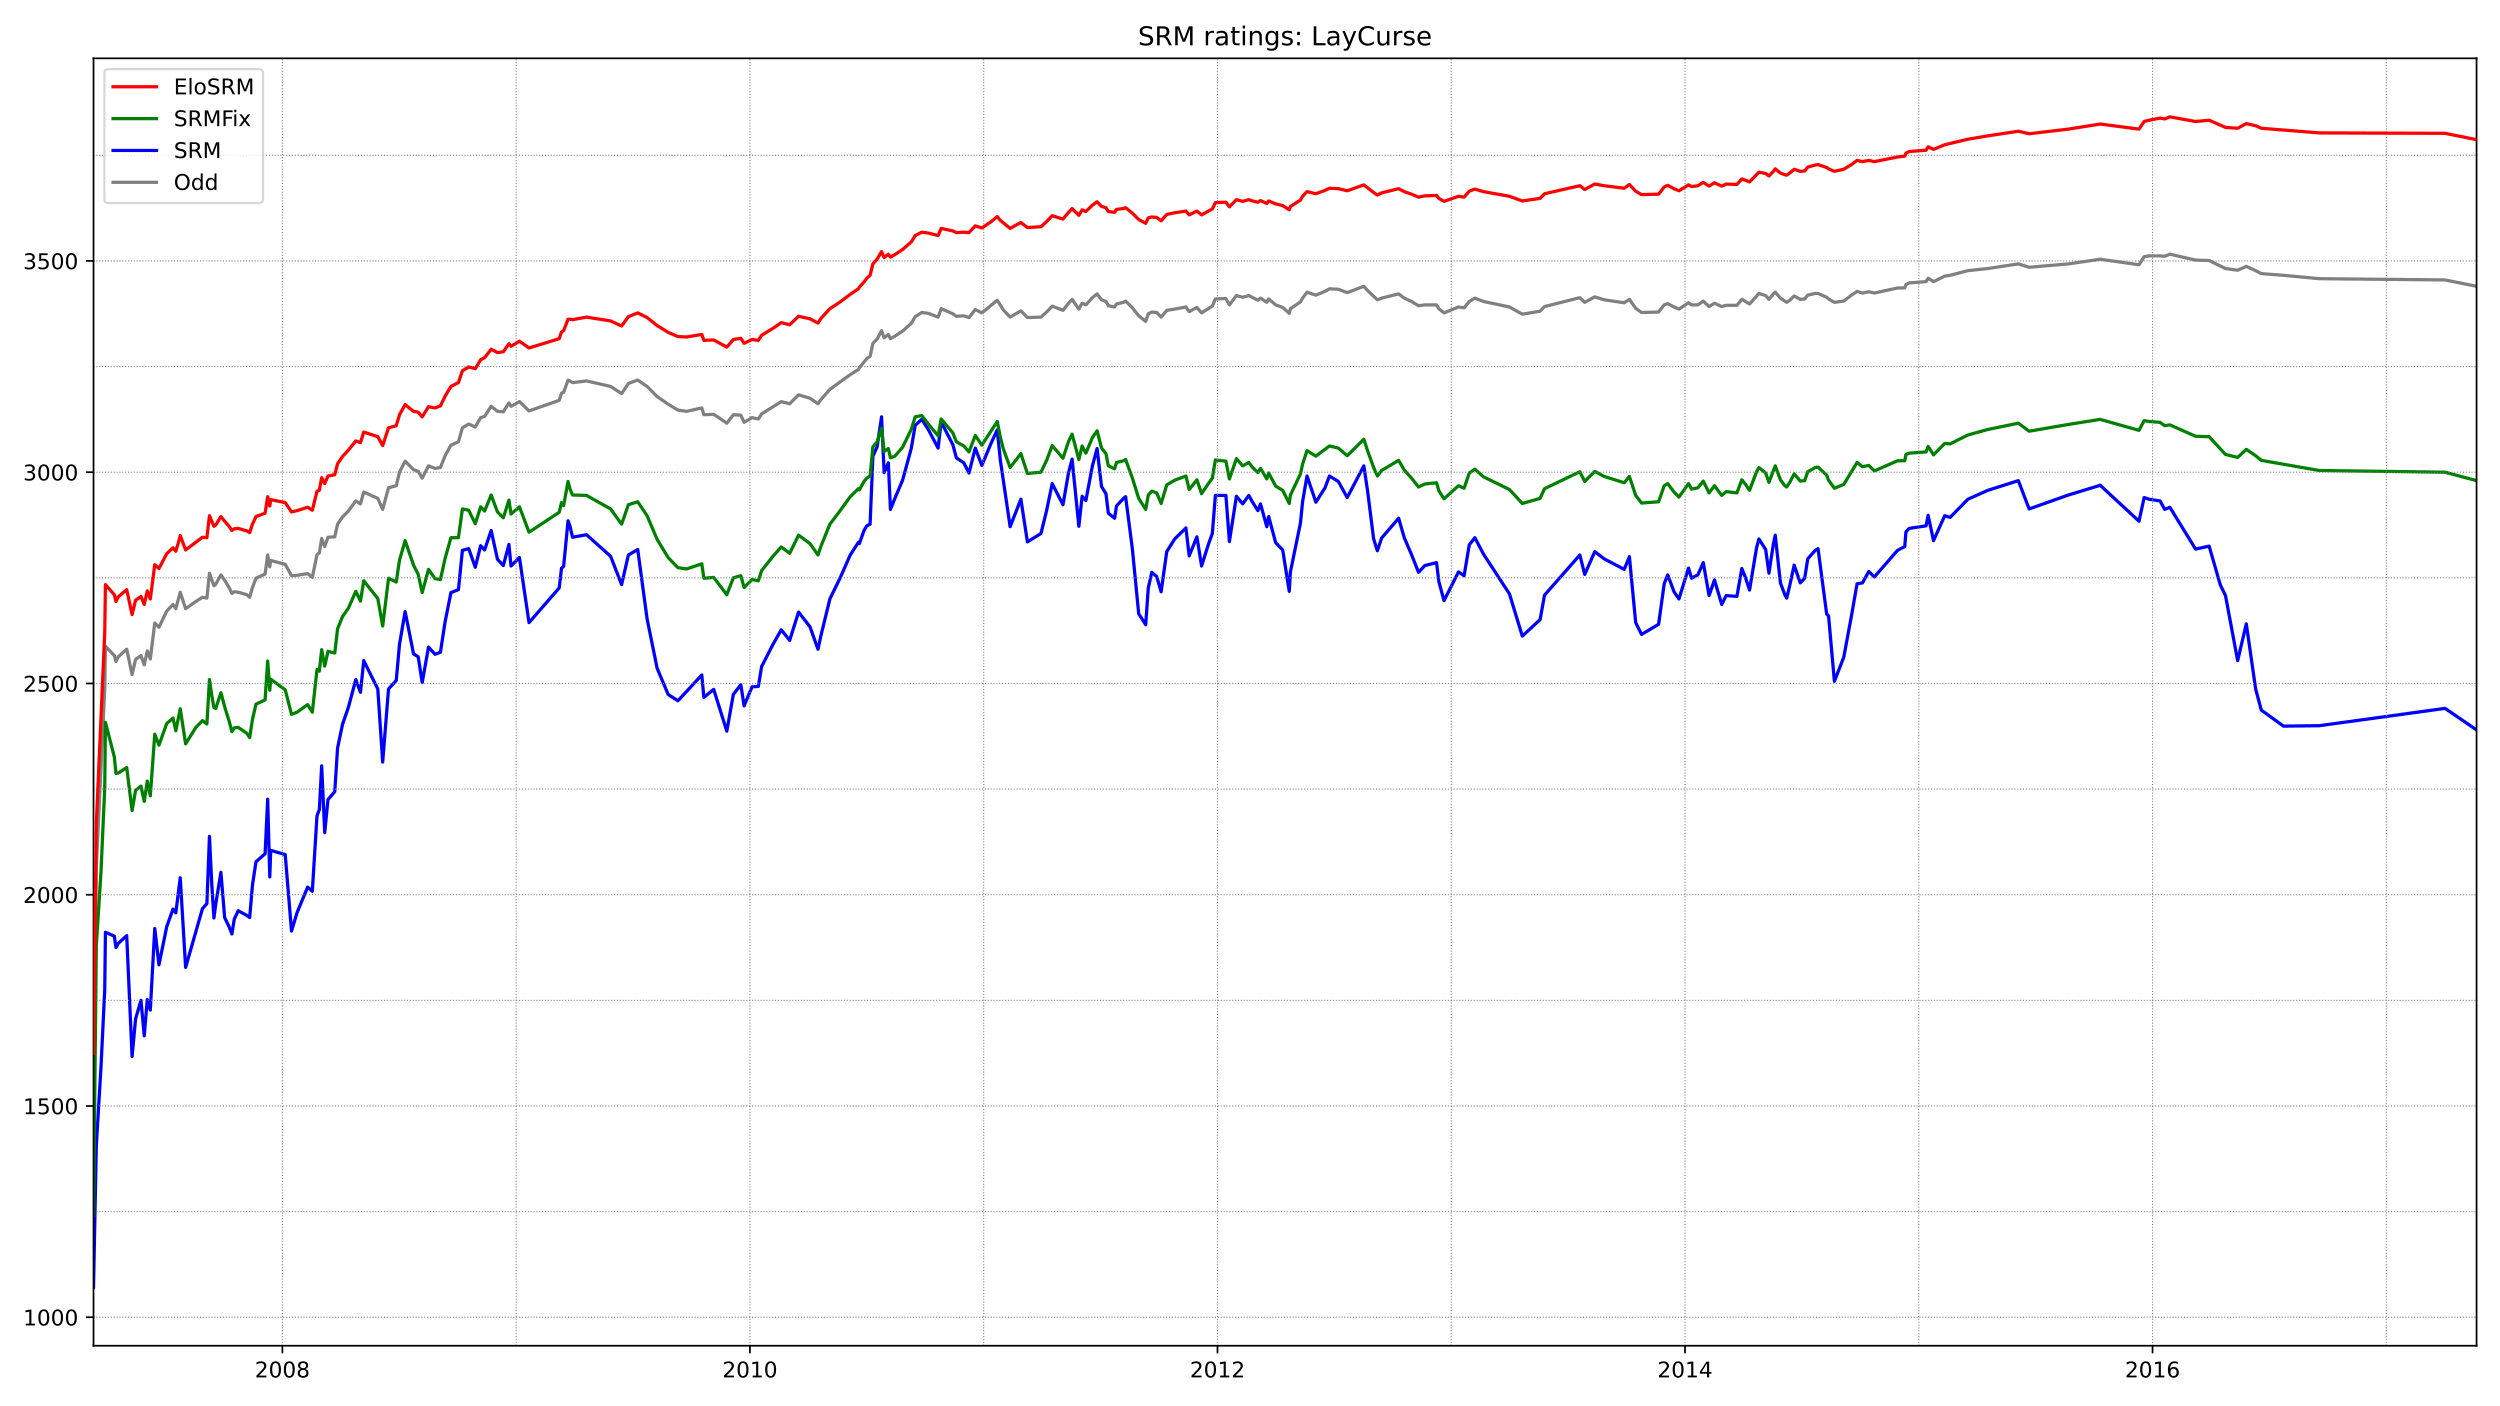 <?xml version="1.0" encoding="utf-8" standalone="no"?>
<!DOCTYPE svg PUBLIC "-//W3C//DTD SVG 1.1//EN"
  "http://www.w3.org/Graphics/SVG/1.1/DTD/svg11.dtd">
<!-- Created with matplotlib (https://matplotlib.org/) -->
<svg height="648pt" version="1.1" viewBox="0 0 1152 648" width="1152pt" xmlns="http://www.w3.org/2000/svg" xmlns:xlink="http://www.w3.org/1999/xlink">
 <defs>
  <style type="text/css">*{stroke-linecap:butt;stroke-linejoin:round;}</style>
 </defs>
 <g id="figure_1">
  <g id="patch_1">
   <path d="M 0 648 
L 1152 648 
L 1152 0 
L 0 0 
z
" style="fill:#ffffff;"/>
  </g>
  <g id="axes_1">
   <g id="patch_2">
    <path d="M 43.09 620.12 
L 1141.2 620.12 
L 1141.2 26.88 
L 43.09 26.88 
z
" style="fill:#ffffff;"/>
   </g>
   <g id="line2d_1">
    <path clip-path="url(#pc611b1e7a4)" d="M 43.09 502.815 
L 44.383 399.237 
L 48.261 317.464 
L 48.584 297.8 
L 52.677 302.083 
L 53.431 304.809 
L 54.508 302.667 
L 58.386 299.163 
L 60.864 310.845 
L 62.48 303.836 
L 64.957 302.083 
L 66.466 306.367 
L 67.866 299.942 
L 69.266 303.641 
L 71.313 287.092 
L 73.252 289.039 
L 76.807 281.64 
L 79.715 278.525 
L 81.008 280.472 
L 83.055 272.879 
L 85.532 280.472 
L 90.272 277.162 
L 93.288 275.215 
L 95.335 275.605 
L 96.52 264.118 
L 98.566 269.958 
L 99.428 269.18 
L 101.798 264.896 
L 103.522 267.427 
L 105.568 270.737 
L 106.861 273.463 
L 107.938 272.684 
L 109.769 272.879 
L 113.755 274.047 
L 115.048 275.215 
L 116.34 270.737 
L 117.956 266.454 
L 122.157 264.507 
L 123.342 255.746 
L 124.312 261.197 
L 124.743 258.277 
L 131.421 260.029 
L 134.33 265.286 
L 136.915 265.091 
L 141.763 264.312 
L 143.917 266.065 
L 146.071 255.551 
L 147.149 254.772 
L 148.226 248.152 
L 149.626 251.852 
L 151.134 247.568 
L 154.258 247.374 
L 155.551 241.533 
L 157.813 238.223 
L 160.506 235.497 
L 163.953 230.825 
L 166.108 232.187 
L 167.616 226.736 
L 174.079 229.656 
L 176.341 234.718 
L 179.034 224.789 
L 182.589 223.815 
L 184.097 217.585 
L 186.682 212.523 
L 190.56 216.417 
L 192.715 217.196 
L 194.546 220.311 
L 197.454 214.665 
L 200.471 215.833 
L 202.948 215.443 
L 205.103 209.992 
L 207.796 205.125 
L 211.243 203.567 
L 213.074 197.142 
L 215.983 195.39 
L 218.999 196.753 
L 221.476 192.469 
L 223.308 191.885 
L 226.324 187.213 
L 229.232 189.549 
L 231.925 189.744 
L 234.511 185.655 
L 235.48 187.213 
L 239.358 185.071 
L 243.775 189.354 
L 257.671 184.487 
L 258.748 181.177 
L 259.717 180.788 
L 261.764 175.141 
L 262.626 175.531 
L 263.811 176.31 
L 270.274 175.531 
L 281.369 178.062 
L 286.432 181.372 
L 289.556 176.699 
L 293.865 175.141 
L 298.174 178.062 
L 302.806 182.734 
L 307.869 186.239 
L 312.393 188.965 
L 316.379 189.549 
L 323.381 187.991 
L 324.35 191.106 
L 328.874 190.912 
L 334.907 195 
L 337.923 191.106 
L 341.37 191.301 
L 342.878 194.611 
L 346.541 192.469 
L 349.449 193.053 
L 350.957 190.717 
L 360.006 185.071 
L 363.884 186.044 
L 367.977 181.956 
L 373.256 183.513 
L 376.918 186.044 
L 378.318 184.097 
L 382.412 179.425 
L 391.784 172.61 
L 395.554 170.274 
L 395.985 169.495 
L 399.432 165.212 
L 400.94 164.238 
L 402.233 158.203 
L 404.171 156.256 
L 406.218 152.362 
L 407.403 155.672 
L 409.342 154.114 
L 410.312 156.061 
L 412.358 154.893 
L 415.913 152.557 
L 419.899 149.052 
L 421.73 145.937 
L 424.746 143.99 
L 427.762 144.379 
L 432.287 146.132 
L 433.687 142.238 
L 439.073 144.574 
L 440.689 145.742 
L 444.136 145.547 
L 446.506 146.326 
L 449.414 142.627 
L 452.431 144.185 
L 459.54 138.344 
L 462.341 142.822 
L 465.465 146.132 
L 470.42 143.211 
L 473.436 146.326 
L 479.684 146.132 
L 482.269 143.795 
L 484.855 141.069 
L 489.81 143.016 
L 492.395 139.707 
L 494.011 137.954 
L 497.135 142.432 
L 498.643 139.707 
L 500.367 140.485 
L 503.383 137.176 
L 505.537 135.423 
L 507.584 138.149 
L 509.631 138.928 
L 510.708 140.875 
L 513.616 141.459 
L 514.478 140.096 
L 517.71 139.317 
L 518.679 138.733 
L 521.803 141.848 
L 524.712 145.547 
L 527.943 148.079 
L 529.128 144.574 
L 530.744 143.795 
L 533.006 143.99 
L 535.053 146.132 
L 537.638 143.016 
L 541.301 142.432 
L 546.471 141.459 
L 547.979 143.601 
L 551.534 141.654 
L 553.689 144.185 
L 558.644 141.069 
L 560.044 137.76 
L 564.892 137.565 
L 566.507 140.485 
L 569.739 136.202 
L 572.647 136.981 
L 575.448 136.202 
L 579.649 138.344 
L 580.834 137.37 
L 583.743 139.317 
L 584.605 137.76 
L 587.836 140.485 
L 591.068 141.654 
L 594.084 144.379 
L 594.623 142.238 
L 599.255 139.122 
L 600.224 137.37 
L 602.271 134.644 
L 606.364 136.007 
L 610.565 134.255 
L 612.612 133.087 
L 616.705 133.282 
L 620.799 134.839 
L 628.447 131.919 
L 630.171 133.866 
L 634.695 138.149 
L 636.634 137.37 
L 644.498 135.423 
L 647.083 137.37 
L 650.422 138.928 
L 653.654 140.875 
L 656.562 140.485 
L 661.948 140.485 
L 663.026 142.238 
L 665.395 144.185 
L 672.074 141.459 
L 674.659 141.848 
L 677.029 138.928 
L 679.615 137.37 
L 683.6 138.928 
L 695.557 141.459 
L 701.482 144.769 
L 709.669 143.406 
L 711.716 141.264 
L 727.981 137.176 
L 730.244 139.317 
L 734.876 136.786 
L 739.184 138.149 
L 748.448 139.512 
L 750.818 137.954 
L 753.727 142.043 
L 756.42 143.99 
L 764.283 143.795 
L 766.869 140.485 
L 768.485 139.901 
L 771.393 141.459 
L 773.655 142.432 
L 778.072 139.512 
L 779.472 140.485 
L 782.381 140.485 
L 784.858 138.733 
L 787.551 141.264 
L 790.029 139.707 
L 793.368 141.264 
L 795.415 140.68 
L 800.37 140.68 
L 802.632 137.954 
L 804.356 138.928 
L 806.187 140.096 
L 810.496 135.229 
L 813.62 136.202 
L 815.128 137.954 
L 817.175 135.423 
L 818.036 134.644 
L 820.406 137.37 
L 823.315 139.317 
L 824.715 138.344 
L 826.762 136.397 
L 829.563 137.954 
L 831.609 137.76 
L 833.01 136.007 
L 836.457 135.229 
L 837.749 135.229 
L 841.735 136.981 
L 842.597 137.76 
L 845.29 139.317 
L 849.599 138.733 
L 853.153 136.007 
L 855.739 134.255 
L 858.216 135.034 
L 861.125 134.45 
L 863.71 135.034 
L 874.375 132.698 
L 877.714 132.698 
L 878.253 131.14 
L 879.761 130.361 
L 887.517 129.777 
L 888.486 128.219 
L 890.964 129.777 
L 896.134 127.246 
L 898.612 126.857 
L 906.799 124.715 
L 915.955 123.741 
L 930.066 121.6 
L 935.022 123.157 
L 953.119 121.6 
L 967.769 119.458 
L 985.651 121.989 
L 988.02 118.29 
L 990.283 117.901 
L 995.345 117.901 
L 997.5 118.095 
L 999.87 117.122 
L 1011.719 119.848 
L 1017.967 120.042 
L 1025.507 123.741 
L 1031.109 124.52 
L 1035.095 122.768 
L 1039.403 124.715 
L 1041.989 126.078 
L 1052.222 126.857 
L 1068.704 128.414 
L 1126.658 128.998 
L 1141.2 131.919 
L 1141.2 131.919 
" style="fill:none;stroke:#808080;stroke-linecap:square;stroke-width:1.5;"/>
   </g>
   <g id="line2d_2">
    <path clip-path="url(#pc611b1e7a4)" d="M 43.09 593.155 
L 44.383 527.931 
L 46.537 491.718 
L 48.261 456.088 
L 48.584 429.61 
L 52.677 431.362 
L 53.431 436.619 
L 54.508 434.672 
L 58.386 431.167 
L 60.864 486.85 
L 62.48 469.522 
L 64.957 460.956 
L 66.466 477.31 
L 67.866 460.566 
L 69.266 465.434 
L 71.313 427.857 
L 73.252 444.601 
L 76.807 427.078 
L 79.715 418.901 
L 81.008 420.654 
L 83.055 404.494 
L 85.532 445.769 
L 93.288 418.707 
L 95.335 416.37 
L 96.52 385.413 
L 97.597 407.609 
L 98.566 422.99 
L 99.428 416.565 
L 101.798 401.963 
L 103.522 422.795 
L 105.568 427.078 
L 106.861 430.388 
L 107.938 423.574 
L 109.769 419.68 
L 113.755 421.822 
L 115.048 422.795 
L 116.34 407.804 
L 117.956 397.095 
L 122.157 393.396 
L 123.342 368.28 
L 124.312 404.104 
L 124.743 391.838 
L 131.421 393.785 
L 134.33 429.025 
L 136.915 420.459 
L 141.763 408.777 
L 143.917 410.724 
L 146.071 375.873 
L 147.149 373.148 
L 148.226 352.899 
L 149.626 383.661 
L 151.134 368.475 
L 154.258 364.776 
L 155.551 344.722 
L 157.813 333.819 
L 160.506 326.031 
L 163.953 313.181 
L 166.108 319.022 
L 167.616 304.42 
L 174.079 317.464 
L 176.341 351.147 
L 179.034 317.464 
L 182.589 313.57 
L 184.097 296.827 
L 186.682 281.835 
L 190.56 301.305 
L 192.715 302.667 
L 194.546 314.544 
L 197.454 298.189 
L 200.471 301.499 
L 202.948 300.526 
L 205.103 286.508 
L 207.796 273.074 
L 211.243 271.711 
L 213.074 253.604 
L 215.983 252.825 
L 218.999 261.392 
L 221.476 251.462 
L 223.308 253.409 
L 226.324 244.453 
L 229.232 257.693 
L 231.925 260.613 
L 234.511 250.878 
L 235.48 260.808 
L 239.358 256.914 
L 243.775 286.897 
L 257.671 270.932 
L 258.748 261.781 
L 259.717 261.002 
L 261.764 239.975 
L 262.626 242.312 
L 263.811 247.568 
L 270.274 246.4 
L 281.369 256.33 
L 286.432 269.374 
L 289.556 255.746 
L 293.865 253.215 
L 298.174 285.145 
L 302.806 307.924 
L 307.869 319.995 
L 312.393 322.916 
L 323.381 311.039 
L 324.35 321.358 
L 328.874 317.659 
L 334.907 336.934 
L 337.923 319.995 
L 341.37 315.517 
L 342.878 325.252 
L 346.541 316.491 
L 349.449 316.296 
L 350.957 307.146 
L 356.343 296.632 
L 360.006 290.207 
L 363.884 295.074 
L 367.977 282.03 
L 373.256 288.844 
L 376.918 299.163 
L 378.318 292.738 
L 382.412 275.994 
L 387.152 266.259 
L 391.784 255.746 
L 395.554 249.905 
L 395.985 250.489 
L 398.139 244.453 
L 399.432 242.312 
L 400.94 241.533 
L 402.233 210.187 
L 404.171 205.903 
L 406.218 192.08 
L 407.403 217.78 
L 409.342 213.302 
L 410.312 234.718 
L 412.358 229.656 
L 415.913 221.284 
L 419.899 206.682 
L 421.73 195.974 
L 424.746 193.248 
L 427.762 197.921 
L 432.287 206.487 
L 433.687 194.416 
L 439.073 204.93 
L 440.689 210.965 
L 444.136 213.302 
L 446.506 217.975 
L 449.414 206.487 
L 452.431 214.47 
L 456.739 204.151 
L 459.54 198.116 
L 460.941 211.939 
L 465.465 242.701 
L 470.42 230.046 
L 473.436 249.71 
L 479.684 245.816 
L 482.269 235.303 
L 484.855 222.842 
L 489.81 232.577 
L 492.395 217.78 
L 494.011 211.55 
L 497.135 242.506 
L 498.643 228.683 
L 500.367 230.63 
L 503.383 214.665 
L 505.537 206.682 
L 507.584 224.205 
L 509.631 227.515 
L 510.708 236.471 
L 513.616 238.807 
L 514.478 233.161 
L 517.71 229.656 
L 518.679 228.878 
L 521.803 253.02 
L 524.712 282.808 
L 527.943 287.871 
L 529.128 270.932 
L 530.744 263.728 
L 533.006 265.675 
L 535.053 272.684 
L 537.638 254.188 
L 541.301 248.347 
L 546.471 243.285 
L 547.979 256.135 
L 551.534 247.374 
L 553.689 260.808 
L 556.812 250.878 
L 558.644 245.816 
L 560.044 228.293 
L 564.892 228.293 
L 566.507 249.515 
L 569.739 228.683 
L 572.647 232.187 
L 575.448 228.293 
L 577.064 231.214 
L 579.649 235.303 
L 580.834 232.187 
L 583.743 242.701 
L 584.605 238.028 
L 587.836 250.099 
L 591.068 253.409 
L 594.084 272.49 
L 594.623 263.534 
L 599.255 240.949 
L 600.224 231.214 
L 602.271 219.337 
L 606.364 231.409 
L 610.565 224.789 
L 612.612 219.337 
L 616.705 221.868 
L 620.799 229.267 
L 628.447 214.665 
L 630.171 226.152 
L 632.971 248.347 
L 634.695 253.799 
L 636.634 247.958 
L 644.498 238.807 
L 647.083 247.763 
L 650.422 255.551 
L 653.654 263.728 
L 656.562 260.613 
L 661.948 259.25 
L 663.026 268.012 
L 665.395 276.773 
L 672.074 263.534 
L 674.659 265.286 
L 677.029 251.073 
L 679.615 247.763 
L 683.6 255.356 
L 695.557 273.658 
L 701.482 293.127 
L 709.669 285.534 
L 711.716 274.242 
L 727.981 255.746 
L 730.244 264.702 
L 734.876 254.188 
L 739.184 257.498 
L 748.448 262.365 
L 750.818 256.524 
L 753.727 286.897 
L 756.42 292.349 
L 764.283 287.676 
L 766.869 268.985 
L 768.485 264.896 
L 771.393 272.684 
L 773.655 275.994 
L 778.072 261.781 
L 779.472 266.454 
L 782.381 264.896 
L 784.858 259.25 
L 787.551 274.437 
L 790.029 267.233 
L 793.368 278.525 
L 795.415 274.437 
L 800.37 274.826 
L 802.632 261.976 
L 804.356 266.259 
L 806.187 271.905 
L 809.419 252.436 
L 810.496 248.347 
L 813.62 253.215 
L 815.128 264.118 
L 817.175 250.684 
L 818.036 246.595 
L 820.406 268.596 
L 822.453 274.047 
L 823.315 275.605 
L 824.715 269.764 
L 826.762 260.418 
L 829.563 268.596 
L 831.609 266.454 
L 833.01 257.498 
L 836.457 253.604 
L 837.749 252.825 
L 841.735 283.003 
L 842.597 283.782 
L 845.29 313.96 
L 849.599 302.862 
L 853.153 283.782 
L 855.739 268.985 
L 858.216 268.596 
L 861.125 263.339 
L 863.71 265.87 
L 874.375 253.604 
L 877.714 251.852 
L 878.253 245.037 
L 879.761 243.48 
L 887.517 242.312 
L 888.486 237.444 
L 890.964 249.126 
L 896.134 237.639 
L 898.612 238.418 
L 906.799 230.046 
L 915.955 225.957 
L 930.066 221.479 
L 935.022 234.524 
L 953.119 228.099 
L 967.769 223.621 
L 985.651 240.17 
L 988.02 229.267 
L 990.283 230.046 
L 995.345 230.825 
L 997.5 234.718 
L 999.87 233.745 
L 1011.719 253.02 
L 1017.967 251.657 
L 1023.138 269.569 
L 1025.507 274.437 
L 1031.109 304.42 
L 1035.095 287.481 
L 1039.403 317.464 
L 1041.989 327.199 
L 1052.222 334.598 
L 1068.704 334.403 
L 1126.658 326.42 
L 1141.2 336.35 
L 1141.2 336.35 
" style="fill:none;stroke:#0000ff;stroke-linecap:square;stroke-width:1.5;"/>
   </g>
   <g id="matplotlib.axis_1">
    <g id="xtick_1">
     <g id="line2d_3">
      <defs>
       <path d="M 0 0 
L 0 3.5 
" id="m09fd1f18ab" style="stroke:#000000;stroke-width:0.8;"/>
      </defs>
      <g>
       <use style="stroke:#000000;stroke-width:0.8;" x="130.129" xlink:href="#m09fd1f18ab" y="620.12"/>
      </g>
     </g>
     <g id="text_1">
      <!-- 2008 -->
      <g transform="translate(117.404 634.718)scale(0.1 -0.1)">
       <defs>
        <path d="M 19.188 8.297 
L 53.609 8.297 
L 53.609 0 
L 7.328 0 
L 7.328 8.297 
Q 12.938 14.109 22.625 23.891 
Q 32.328 33.688 34.812 36.531 
Q 39.547 41.844 41.422 45.531 
Q 43.312 49.219 43.312 52.781 
Q 43.312 58.594 39.234 62.25 
Q 35.156 65.922 28.609 65.922 
Q 23.969 65.922 18.812 64.312 
Q 13.672 62.703 7.812 59.422 
L 7.812 69.391 
Q 13.766 71.781 18.938 73 
Q 24.125 74.219 28.422 74.219 
Q 39.75 74.219 46.484 68.547 
Q 53.219 62.891 53.219 53.422 
Q 53.219 48.922 51.531 44.891 
Q 49.859 40.875 45.406 35.406 
Q 44.188 33.984 37.641 27.219 
Q 31.109 20.453 19.188 8.297 
z
" id="DejaVuSans-50"/>
        <path d="M 31.781 66.406 
Q 24.172 66.406 20.328 58.906 
Q 16.5 51.422 16.5 36.375 
Q 16.5 21.391 20.328 13.891 
Q 24.172 6.391 31.781 6.391 
Q 39.453 6.391 43.281 13.891 
Q 47.125 21.391 47.125 36.375 
Q 47.125 51.422 43.281 58.906 
Q 39.453 66.406 31.781 66.406 
z
M 31.781 74.219 
Q 44.047 74.219 50.516 64.516 
Q 56.984 54.828 56.984 36.375 
Q 56.984 17.969 50.516 8.266 
Q 44.047 -1.422 31.781 -1.422 
Q 19.531 -1.422 13.062 8.266 
Q 6.594 17.969 6.594 36.375 
Q 6.594 54.828 13.062 64.516 
Q 19.531 74.219 31.781 74.219 
z
" id="DejaVuSans-48"/>
        <path d="M 31.781 34.625 
Q 24.75 34.625 20.719 30.859 
Q 16.703 27.094 16.703 20.516 
Q 16.703 13.922 20.719 10.156 
Q 24.75 6.391 31.781 6.391 
Q 38.812 6.391 42.859 10.172 
Q 46.922 13.969 46.922 20.516 
Q 46.922 27.094 42.891 30.859 
Q 38.875 34.625 31.781 34.625 
z
M 21.922 38.812 
Q 15.578 40.375 12.031 44.719 
Q 8.5 49.078 8.5 55.328 
Q 8.5 64.062 14.719 69.141 
Q 20.953 74.219 31.781 74.219 
Q 42.672 74.219 48.875 69.141 
Q 55.078 64.062 55.078 55.328 
Q 55.078 49.078 51.531 44.719 
Q 48 40.375 41.703 38.812 
Q 48.828 37.156 52.797 32.312 
Q 56.781 27.484 56.781 20.516 
Q 56.781 9.906 50.312 4.234 
Q 43.844 -1.422 31.781 -1.422 
Q 19.734 -1.422 13.25 4.234 
Q 6.781 9.906 6.781 20.516 
Q 6.781 27.484 10.781 32.312 
Q 14.797 37.156 21.922 38.812 
z
M 18.312 54.391 
Q 18.312 48.734 21.844 45.562 
Q 25.391 42.391 31.781 42.391 
Q 38.141 42.391 41.719 45.562 
Q 45.312 48.734 45.312 54.391 
Q 45.312 60.062 41.719 63.234 
Q 38.141 66.406 31.781 66.406 
Q 25.391 66.406 21.844 63.234 
Q 18.312 60.062 18.312 54.391 
z
" id="DejaVuSans-56"/>
       </defs>
       <use xlink:href="#DejaVuSans-50"/>
       <use x="63.623" xlink:href="#DejaVuSans-48"/>
       <use x="127.246" xlink:href="#DejaVuSans-48"/>
       <use x="190.869" xlink:href="#DejaVuSans-56"/>
      </g>
     </g>
    </g>
    <g id="xtick_2">
     <g id="line2d_4">
      <g>
       <use style="stroke:#000000;stroke-width:0.8;" x="345.571" xlink:href="#m09fd1f18ab" y="620.12"/>
      </g>
     </g>
     <g id="text_2">
      <!-- 2010 -->
      <g transform="translate(332.846 634.718)scale(0.1 -0.1)">
       <defs>
        <path d="M 12.406 8.297 
L 28.516 8.297 
L 28.516 63.922 
L 10.984 60.406 
L 10.984 69.391 
L 28.422 72.906 
L 38.281 72.906 
L 38.281 8.297 
L 54.391 8.297 
L 54.391 0 
L 12.406 0 
z
" id="DejaVuSans-49"/>
       </defs>
       <use xlink:href="#DejaVuSans-50"/>
       <use x="63.623" xlink:href="#DejaVuSans-48"/>
       <use x="127.246" xlink:href="#DejaVuSans-49"/>
       <use x="190.869" xlink:href="#DejaVuSans-48"/>
      </g>
     </g>
    </g>
    <g id="xtick_3">
     <g id="line2d_5">
      <g>
       <use style="stroke:#000000;stroke-width:0.8;" x="561.014" xlink:href="#m09fd1f18ab" y="620.12"/>
      </g>
     </g>
     <g id="text_3">
      <!-- 2012 -->
      <g transform="translate(548.289 634.718)scale(0.1 -0.1)">
       <use xlink:href="#DejaVuSans-50"/>
       <use x="63.623" xlink:href="#DejaVuSans-48"/>
       <use x="127.246" xlink:href="#DejaVuSans-49"/>
       <use x="190.869" xlink:href="#DejaVuSans-50"/>
      </g>
     </g>
    </g>
    <g id="xtick_4">
     <g id="line2d_6">
      <g>
       <use style="stroke:#000000;stroke-width:0.8;" x="776.456" xlink:href="#m09fd1f18ab" y="620.12"/>
      </g>
     </g>
     <g id="text_4">
      <!-- 2014 -->
      <g transform="translate(763.731 634.718)scale(0.1 -0.1)">
       <defs>
        <path d="M 37.797 64.312 
L 12.891 25.391 
L 37.797 25.391 
z
M 35.203 72.906 
L 47.609 72.906 
L 47.609 25.391 
L 58.016 25.391 
L 58.016 17.188 
L 47.609 17.188 
L 47.609 0 
L 37.797 0 
L 37.797 17.188 
L 4.891 17.188 
L 4.891 26.703 
z
" id="DejaVuSans-52"/>
       </defs>
       <use xlink:href="#DejaVuSans-50"/>
       <use x="63.623" xlink:href="#DejaVuSans-48"/>
       <use x="127.246" xlink:href="#DejaVuSans-49"/>
       <use x="190.869" xlink:href="#DejaVuSans-52"/>
      </g>
     </g>
    </g>
    <g id="xtick_5">
     <g id="line2d_7">
      <g>
       <use style="stroke:#000000;stroke-width:0.8;" x="991.898" xlink:href="#m09fd1f18ab" y="620.12"/>
      </g>
     </g>
     <g id="text_5">
      <!-- 2016 -->
      <g transform="translate(979.173 634.718)scale(0.1 -0.1)">
       <defs>
        <path d="M 33.016 40.375 
Q 26.375 40.375 22.484 35.828 
Q 18.609 31.297 18.609 23.391 
Q 18.609 15.531 22.484 10.953 
Q 26.375 6.391 33.016 6.391 
Q 39.656 6.391 43.531 10.953 
Q 47.406 15.531 47.406 23.391 
Q 47.406 31.297 43.531 35.828 
Q 39.656 40.375 33.016 40.375 
z
M 52.594 71.297 
L 52.594 62.312 
Q 48.875 64.062 45.094 64.984 
Q 41.312 65.922 37.594 65.922 
Q 27.828 65.922 22.672 59.328 
Q 17.531 52.734 16.797 39.406 
Q 19.672 43.656 24.016 45.922 
Q 28.375 48.188 33.594 48.188 
Q 44.578 48.188 50.953 41.516 
Q 57.328 34.859 57.328 23.391 
Q 57.328 12.156 50.688 5.359 
Q 44.047 -1.422 33.016 -1.422 
Q 20.359 -1.422 13.672 8.266 
Q 6.984 17.969 6.984 36.375 
Q 6.984 53.656 15.188 63.938 
Q 23.391 74.219 37.203 74.219 
Q 40.922 74.219 44.703 73.484 
Q 48.484 72.75 52.594 71.297 
z
" id="DejaVuSans-54"/>
       </defs>
       <use xlink:href="#DejaVuSans-50"/>
       <use x="63.623" xlink:href="#DejaVuSans-48"/>
       <use x="127.246" xlink:href="#DejaVuSans-49"/>
       <use x="190.869" xlink:href="#DejaVuSans-54"/>
      </g>
     </g>
    </g>
   </g>
   <g id="matplotlib.axis_2">
    <g id="ytick_1">
     <g id="line2d_8">
      <defs>
       <path d="M 0 0 
L -3.5 0 
" id="ma22fe2f1a7" style="stroke:#000000;stroke-width:0.8;"/>
      </defs>
      <g>
       <use style="stroke:#000000;stroke-width:0.8;" x="43.09" xlink:href="#ma22fe2f1a7" y="606.978"/>
      </g>
     </g>
     <g id="text_6">
      <!-- 1000 -->
      <g transform="translate(10.64 610.777)scale(0.1 -0.1)">
       <use xlink:href="#DejaVuSans-49"/>
       <use x="63.623" xlink:href="#DejaVuSans-48"/>
       <use x="127.246" xlink:href="#DejaVuSans-48"/>
       <use x="190.869" xlink:href="#DejaVuSans-48"/>
      </g>
     </g>
    </g>
    <g id="ytick_2">
     <g id="line2d_9">
      <g>
       <use style="stroke:#000000;stroke-width:0.8;" x="43.09" xlink:href="#ma22fe2f1a7" y="509.63"/>
      </g>
     </g>
     <g id="text_7">
      <!-- 1500 -->
      <g transform="translate(10.64 513.429)scale(0.1 -0.1)">
       <defs>
        <path d="M 10.797 72.906 
L 49.516 72.906 
L 49.516 64.594 
L 19.828 64.594 
L 19.828 46.734 
Q 21.969 47.469 24.109 47.828 
Q 26.266 48.188 28.422 48.188 
Q 40.625 48.188 47.75 41.5 
Q 54.891 34.812 54.891 23.391 
Q 54.891 11.625 47.562 5.094 
Q 40.234 -1.422 26.906 -1.422 
Q 22.312 -1.422 17.547 -0.641 
Q 12.797 0.141 7.719 1.703 
L 7.719 11.625 
Q 12.109 9.234 16.797 8.062 
Q 21.484 6.891 26.703 6.891 
Q 35.156 6.891 40.078 11.328 
Q 45.016 15.766 45.016 23.391 
Q 45.016 31 40.078 35.438 
Q 35.156 39.891 26.703 39.891 
Q 22.75 39.891 18.812 39.016 
Q 14.891 38.141 10.797 36.281 
z
" id="DejaVuSans-53"/>
       </defs>
       <use xlink:href="#DejaVuSans-49"/>
       <use x="63.623" xlink:href="#DejaVuSans-53"/>
       <use x="127.246" xlink:href="#DejaVuSans-48"/>
       <use x="190.869" xlink:href="#DejaVuSans-48"/>
      </g>
     </g>
    </g>
    <g id="ytick_3">
     <g id="line2d_10">
      <g>
       <use style="stroke:#000000;stroke-width:0.8;" x="43.09" xlink:href="#ma22fe2f1a7" y="412.282"/>
      </g>
     </g>
     <g id="text_8">
      <!-- 2000 -->
      <g transform="translate(10.64 416.081)scale(0.1 -0.1)">
       <use xlink:href="#DejaVuSans-50"/>
       <use x="63.623" xlink:href="#DejaVuSans-48"/>
       <use x="127.246" xlink:href="#DejaVuSans-48"/>
       <use x="190.869" xlink:href="#DejaVuSans-48"/>
      </g>
     </g>
    </g>
    <g id="ytick_4">
     <g id="line2d_11">
      <g>
       <use style="stroke:#000000;stroke-width:0.8;" x="43.09" xlink:href="#ma22fe2f1a7" y="314.933"/>
      </g>
     </g>
     <g id="text_9">
      <!-- 2500 -->
      <g transform="translate(10.64 318.733)scale(0.1 -0.1)">
       <use xlink:href="#DejaVuSans-50"/>
       <use x="63.623" xlink:href="#DejaVuSans-53"/>
       <use x="127.246" xlink:href="#DejaVuSans-48"/>
       <use x="190.869" xlink:href="#DejaVuSans-48"/>
      </g>
     </g>
    </g>
    <g id="ytick_5">
     <g id="line2d_12">
      <g>
       <use style="stroke:#000000;stroke-width:0.8;" x="43.09" xlink:href="#ma22fe2f1a7" y="217.585"/>
      </g>
     </g>
     <g id="text_10">
      <!-- 3000 -->
      <g transform="translate(10.64 221.384)scale(0.1 -0.1)">
       <defs>
        <path d="M 40.578 39.312 
Q 47.656 37.797 51.625 33 
Q 55.609 28.219 55.609 21.188 
Q 55.609 10.406 48.188 4.484 
Q 40.766 -1.422 27.094 -1.422 
Q 22.516 -1.422 17.656 -0.516 
Q 12.797 0.391 7.625 2.203 
L 7.625 11.719 
Q 11.719 9.328 16.594 8.109 
Q 21.484 6.891 26.812 6.891 
Q 36.078 6.891 40.938 10.547 
Q 45.797 14.203 45.797 21.188 
Q 45.797 27.641 41.281 31.266 
Q 36.766 34.906 28.719 34.906 
L 20.219 34.906 
L 20.219 43.016 
L 29.109 43.016 
Q 36.375 43.016 40.234 45.922 
Q 44.094 48.828 44.094 54.297 
Q 44.094 59.906 40.109 62.906 
Q 36.141 65.922 28.719 65.922 
Q 24.656 65.922 20.016 65.031 
Q 15.375 64.156 9.812 62.312 
L 9.812 71.094 
Q 15.438 72.656 20.344 73.438 
Q 25.25 74.219 29.594 74.219 
Q 40.828 74.219 47.359 69.109 
Q 53.906 64.016 53.906 55.328 
Q 53.906 49.266 50.438 45.094 
Q 46.969 40.922 40.578 39.312 
z
" id="DejaVuSans-51"/>
       </defs>
       <use xlink:href="#DejaVuSans-51"/>
       <use x="63.623" xlink:href="#DejaVuSans-48"/>
       <use x="127.246" xlink:href="#DejaVuSans-48"/>
       <use x="190.869" xlink:href="#DejaVuSans-48"/>
      </g>
     </g>
    </g>
    <g id="ytick_6">
     <g id="line2d_13">
      <g>
       <use style="stroke:#000000;stroke-width:0.8;" x="43.09" xlink:href="#ma22fe2f1a7" y="120.237"/>
      </g>
     </g>
     <g id="text_11">
      <!-- 3500 -->
      <g transform="translate(10.64 124.036)scale(0.1 -0.1)">
       <use xlink:href="#DejaVuSans-51"/>
       <use x="63.623" xlink:href="#DejaVuSans-53"/>
       <use x="127.246" xlink:href="#DejaVuSans-48"/>
       <use x="190.869" xlink:href="#DejaVuSans-48"/>
      </g>
     </g>
    </g>
   </g>
   <g id="line2d_14">
    <path clip-path="url(#pc611b1e7a4)" d="M 43.09 560.056 
L 44.383 435.84 
L 46.537 401.768 
L 48.261 363.023 
L 48.584 332.845 
L 52.677 348.811 
L 53.431 356.404 
L 54.508 356.209 
L 58.386 353.678 
L 60.864 373.537 
L 62.48 364.192 
L 64.957 362.245 
L 66.466 369.254 
L 67.866 359.908 
L 69.266 366.723 
L 71.313 338.297 
L 73.252 343.359 
L 76.807 333.43 
L 79.715 330.898 
L 81.008 336.739 
L 83.055 326.615 
L 85.532 342.775 
L 90.272 335.182 
L 93.288 332.067 
L 95.335 333.624 
L 96.52 313.181 
L 97.597 320.58 
L 98.566 326.031 
L 99.428 326.42 
L 101.798 319.217 
L 103.522 325.642 
L 105.568 332.261 
L 106.861 337.129 
L 107.938 335.376 
L 109.769 335.182 
L 113.755 337.908 
L 115.048 339.854 
L 116.34 331.483 
L 117.956 324.473 
L 122.157 322.527 
L 123.342 304.614 
L 124.312 318.048 
L 124.743 312.986 
L 131.421 317.854 
L 134.33 329.146 
L 136.915 328.173 
L 141.763 324.668 
L 143.917 328.173 
L 146.071 308.508 
L 147.149 309.287 
L 148.226 299.358 
L 149.626 306.951 
L 151.134 300.136 
L 154.258 300.915 
L 155.551 289.818 
L 157.813 284.171 
L 160.506 280.277 
L 163.953 272.49 
L 166.108 276.968 
L 167.616 267.622 
L 174.079 275.799 
L 176.341 288.455 
L 179.034 266.454 
L 182.589 268.206 
L 184.097 258.082 
L 186.682 249.126 
L 190.56 260.418 
L 192.715 264.702 
L 194.546 273.074 
L 197.454 262.365 
L 200.471 266.649 
L 202.948 267.038 
L 205.103 257.303 
L 207.796 247.763 
L 211.243 247.763 
L 213.074 234.524 
L 215.983 235.108 
L 218.999 241.338 
L 221.476 233.55 
L 223.308 235.497 
L 226.324 228.099 
L 229.232 235.887 
L 231.925 238.612 
L 234.511 230.435 
L 235.48 236.86 
L 239.358 233.55 
L 243.775 245.232 
L 257.671 236.081 
L 258.748 231.603 
L 259.717 232.966 
L 261.764 221.868 
L 262.626 225.178 
L 263.811 228.099 
L 270.274 228.293 
L 281.369 234.524 
L 286.432 241.533 
L 289.556 232.577 
L 293.865 231.214 
L 298.174 237.639 
L 302.806 248.542 
L 307.869 256.914 
L 312.393 261.587 
L 316.379 262.171 
L 323.381 259.834 
L 324.35 266.454 
L 328.874 266.065 
L 334.907 274.047 
L 337.923 266.259 
L 341.37 265.286 
L 342.878 270.737 
L 346.541 267.038 
L 349.449 267.622 
L 350.957 262.949 
L 356.343 256.135 
L 360.006 252.046 
L 363.884 254.967 
L 367.977 246.595 
L 373.256 250.489 
L 376.918 255.746 
L 378.318 251.657 
L 382.412 241.533 
L 387.152 235.303 
L 391.784 228.878 
L 395.554 225.178 
L 395.985 225.762 
L 398.139 221.868 
L 399.432 220.311 
L 400.94 219.337 
L 402.233 205.903 
L 404.171 203.567 
L 406.218 197.337 
L 407.403 208.045 
L 409.342 206.682 
L 410.312 210.965 
L 412.358 210.187 
L 415.913 206.098 
L 419.899 197.921 
L 421.73 192.08 
L 424.746 191.496 
L 427.762 195.39 
L 432.287 200.841 
L 433.687 193.053 
L 439.073 199.478 
L 440.689 203.567 
L 444.136 205.514 
L 446.506 208.24 
L 449.414 200.647 
L 452.431 205.125 
L 459.54 194.222 
L 460.941 201.425 
L 462.341 206.877 
L 465.465 215.443 
L 470.42 209.019 
L 473.436 218.169 
L 479.684 217.585 
L 482.269 212.134 
L 484.855 205.319 
L 489.81 211.16 
L 492.395 203.372 
L 494.011 200.062 
L 497.135 211.744 
L 498.643 205.514 
L 500.367 208.824 
L 503.383 201.62 
L 505.537 198.505 
L 507.584 206.487 
L 509.631 209.019 
L 510.708 214.665 
L 513.616 216.028 
L 514.478 213.107 
L 517.71 212.328 
L 518.679 211.744 
L 521.803 220.311 
L 524.712 229.656 
L 527.943 234.718 
L 529.128 228.099 
L 530.744 226.346 
L 533.006 227.125 
L 535.053 231.993 
L 537.638 223.426 
L 541.301 221.284 
L 546.471 219.337 
L 547.979 225.568 
L 551.534 221.09 
L 553.689 227.515 
L 556.812 222.842 
L 558.644 220.311 
L 560.044 211.939 
L 564.892 212.523 
L 566.507 220.7 
L 569.739 211.355 
L 572.647 214.665 
L 575.448 213.107 
L 577.064 215.249 
L 579.649 217.78 
L 580.834 215.833 
L 583.743 220.7 
L 584.605 217.975 
L 587.836 224.01 
L 591.068 225.957 
L 594.084 231.993 
L 594.623 228.099 
L 599.255 218.364 
L 600.224 213.886 
L 602.271 207.656 
L 606.364 210.187 
L 612.612 205.514 
L 616.705 206.487 
L 620.799 209.992 
L 628.447 202.399 
L 630.171 207.656 
L 632.971 215.443 
L 634.695 219.337 
L 636.634 216.806 
L 644.498 212.134 
L 647.083 216.612 
L 650.422 220.311 
L 653.654 224.4 
L 656.562 223.037 
L 661.948 222.453 
L 663.026 226.152 
L 665.395 229.851 
L 672.074 223.815 
L 674.659 224.984 
L 677.029 217.975 
L 679.615 216.222 
L 683.6 219.727 
L 695.557 225.568 
L 701.482 231.993 
L 709.669 229.656 
L 711.716 225.178 
L 727.981 217.39 
L 730.244 221.868 
L 734.876 217.196 
L 739.184 219.532 
L 748.448 222.453 
L 750.818 219.532 
L 753.727 228.293 
L 756.42 231.798 
L 764.283 231.214 
L 766.869 223.815 
L 768.485 222.842 
L 771.393 226.736 
L 773.655 229.072 
L 778.072 222.842 
L 779.472 225.373 
L 782.381 224.789 
L 784.858 221.674 
L 787.551 227.125 
L 790.029 223.815 
L 793.368 228.293 
L 795.415 226.541 
L 800.37 227.125 
L 802.632 221.09 
L 804.356 223.231 
L 806.187 225.957 
L 809.419 217.39 
L 810.496 215.443 
L 813.62 217.975 
L 815.128 222.258 
L 818.036 214.665 
L 820.406 221.09 
L 822.453 223.815 
L 823.315 224.4 
L 824.715 222.258 
L 826.762 218.364 
L 829.563 221.674 
L 831.609 221.479 
L 833.01 217.39 
L 836.457 215.443 
L 837.749 215.249 
L 841.735 218.948 
L 842.597 221.284 
L 845.29 224.984 
L 849.599 223.231 
L 855.739 213.107 
L 858.216 215.054 
L 861.125 214.47 
L 863.71 217.001 
L 874.375 212.328 
L 877.714 212.328 
L 878.253 209.408 
L 879.761 208.824 
L 887.517 208.24 
L 888.486 205.709 
L 890.964 209.603 
L 896.134 204.346 
L 898.612 204.54 
L 906.799 200.452 
L 915.955 197.921 
L 930.066 195 
L 935.022 198.7 
L 953.119 195.584 
L 967.769 193.248 
L 985.651 198.31 
L 988.02 193.832 
L 990.283 194.222 
L 995.345 194.611 
L 997.5 196.169 
L 999.87 195.779 
L 1011.719 201.036 
L 1017.967 201.231 
L 1025.507 209.408 
L 1031.109 210.771 
L 1035.095 207.072 
L 1039.403 209.992 
L 1041.989 212.134 
L 1068.704 216.806 
L 1126.658 217.585 
L 1141.2 221.479 
L 1141.2 221.479 
" style="fill:none;stroke:#008000;stroke-linecap:square;stroke-width:1.5;"/>
   </g>
   <g id="line2d_15">
    <path clip-path="url(#pc611b1e7a4)" d="M 43.09 606.978 
L 1141.2 606.978 
" style="fill:none;stroke:#808080;stroke-dasharray:0.5,0.825;stroke-dashoffset:0;stroke-width:0.5;"/>
   </g>
   <g id="line2d_16">
    <path clip-path="url(#pc611b1e7a4)" d="M 43.09 558.304 
L 1141.2 558.304 
" style="fill:none;stroke:#808080;stroke-dasharray:0.5,0.825;stroke-dashoffset:0;stroke-width:0.5;"/>
   </g>
   <g id="line2d_17">
    <path clip-path="url(#pc611b1e7a4)" d="M 43.09 509.63 
L 1141.2 509.63 
" style="fill:none;stroke:#808080;stroke-dasharray:0.5,0.825;stroke-dashoffset:0;stroke-width:0.5;"/>
   </g>
   <g id="line2d_18">
    <path clip-path="url(#pc611b1e7a4)" d="M 43.09 460.956 
L 1141.2 460.956 
" style="fill:none;stroke:#808080;stroke-dasharray:0.5,0.825;stroke-dashoffset:0;stroke-width:0.5;"/>
   </g>
   <g id="line2d_19">
    <path clip-path="url(#pc611b1e7a4)" d="M 43.09 412.282 
L 1141.2 412.282 
" style="fill:none;stroke:#808080;stroke-dasharray:0.5,0.825;stroke-dashoffset:0;stroke-width:0.5;"/>
   </g>
   <g id="line2d_20">
    <path clip-path="url(#pc611b1e7a4)" d="M 43.09 363.607 
L 1141.2 363.607 
" style="fill:none;stroke:#808080;stroke-dasharray:0.5,0.825;stroke-dashoffset:0;stroke-width:0.5;"/>
   </g>
   <g id="line2d_21">
    <path clip-path="url(#pc611b1e7a4)" d="M 43.09 314.933 
L 1141.2 314.933 
" style="fill:none;stroke:#808080;stroke-dasharray:0.5,0.825;stroke-dashoffset:0;stroke-width:0.5;"/>
   </g>
   <g id="line2d_22">
    <path clip-path="url(#pc611b1e7a4)" d="M 43.09 266.259 
L 1141.2 266.259 
" style="fill:none;stroke:#808080;stroke-dasharray:0.5,0.825;stroke-dashoffset:0;stroke-width:0.5;"/>
   </g>
   <g id="line2d_23">
    <path clip-path="url(#pc611b1e7a4)" d="M 43.09 217.585 
L 1141.2 217.585 
" style="fill:none;stroke:#808080;stroke-dasharray:0.5,0.825;stroke-dashoffset:0;stroke-width:0.5;"/>
   </g>
   <g id="line2d_24">
    <path clip-path="url(#pc611b1e7a4)" d="M 43.09 168.911 
L 1141.2 168.911 
" style="fill:none;stroke:#808080;stroke-dasharray:0.5,0.825;stroke-dashoffset:0;stroke-width:0.5;"/>
   </g>
   <g id="line2d_25">
    <path clip-path="url(#pc611b1e7a4)" d="M 43.09 120.237 
L 1141.2 120.237 
" style="fill:none;stroke:#808080;stroke-dasharray:0.5,0.825;stroke-dashoffset:0;stroke-width:0.5;"/>
   </g>
   <g id="line2d_26">
    <path clip-path="url(#pc611b1e7a4)" d="M 43.09 71.563 
L 1141.2 71.563 
" style="fill:none;stroke:#808080;stroke-dasharray:0.5,0.825;stroke-dashoffset:0;stroke-width:0.5;"/>
   </g>
   <g id="line2d_27">
    <path clip-path="url(#pc611b1e7a4)" d="M 130.129 620.12 
L 130.129 26.88 
" style="fill:none;stroke:#808080;stroke-dasharray:0.5,0.825;stroke-dashoffset:0;stroke-width:0.5;"/>
   </g>
   <g id="line2d_28">
    <path clip-path="url(#pc611b1e7a4)" d="M 237.85 620.12 
L 237.85 26.88 
" style="fill:none;stroke:#808080;stroke-dasharray:0.5,0.825;stroke-dashoffset:0;stroke-width:0.5;"/>
   </g>
   <g id="line2d_29">
    <path clip-path="url(#pc611b1e7a4)" d="M 345.571 620.12 
L 345.571 26.88 
" style="fill:none;stroke:#808080;stroke-dasharray:0.5,0.825;stroke-dashoffset:0;stroke-width:0.5;"/>
   </g>
   <g id="line2d_30">
    <path clip-path="url(#pc611b1e7a4)" d="M 453.292 620.12 
L 453.292 26.88 
" style="fill:none;stroke:#808080;stroke-dasharray:0.5,0.825;stroke-dashoffset:0;stroke-width:0.5;"/>
   </g>
   <g id="line2d_31">
    <path clip-path="url(#pc611b1e7a4)" d="M 561.014 620.12 
L 561.014 26.88 
" style="fill:none;stroke:#808080;stroke-dasharray:0.5,0.825;stroke-dashoffset:0;stroke-width:0.5;"/>
   </g>
   <g id="line2d_32">
    <path clip-path="url(#pc611b1e7a4)" d="M 668.735 620.12 
L 668.735 26.88 
" style="fill:none;stroke:#808080;stroke-dasharray:0.5,0.825;stroke-dashoffset:0;stroke-width:0.5;"/>
   </g>
   <g id="line2d_33">
    <path clip-path="url(#pc611b1e7a4)" d="M 776.456 620.12 
L 776.456 26.88 
" style="fill:none;stroke:#808080;stroke-dasharray:0.5,0.825;stroke-dashoffset:0;stroke-width:0.5;"/>
   </g>
   <g id="line2d_34">
    <path clip-path="url(#pc611b1e7a4)" d="M 884.177 620.12 
L 884.177 26.88 
" style="fill:none;stroke:#808080;stroke-dasharray:0.5,0.825;stroke-dashoffset:0;stroke-width:0.5;"/>
   </g>
   <g id="line2d_35">
    <path clip-path="url(#pc611b1e7a4)" d="M 991.898 620.12 
L 991.898 26.88 
" style="fill:none;stroke:#808080;stroke-dasharray:0.5,0.825;stroke-dashoffset:0;stroke-width:0.5;"/>
   </g>
   <g id="line2d_36">
    <path clip-path="url(#pc611b1e7a4)" d="M 1099.62 620.12 
L 1099.62 26.88 
" style="fill:none;stroke:#808080;stroke-dasharray:0.5,0.825;stroke-dashoffset:0;stroke-width:0.5;"/>
   </g>
   <g id="patch_3">
    <path d="M 43.09 620.12 
L 43.09 26.88 
" style="fill:none;stroke:#000000;stroke-linecap:square;stroke-linejoin:miter;stroke-width:0.8;"/>
   </g>
   <g id="patch_4">
    <path d="M 1141.2 620.12 
L 1141.2 26.88 
" style="fill:none;stroke:#000000;stroke-linecap:square;stroke-linejoin:miter;stroke-width:0.8;"/>
   </g>
   <g id="patch_5">
    <path d="M 43.09 620.12 
L 1141.2 620.12 
" style="fill:none;stroke:#000000;stroke-linecap:square;stroke-linejoin:miter;stroke-width:0.8;"/>
   </g>
   <g id="patch_6">
    <path d="M 43.09 26.88 
L 1141.2 26.88 
" style="fill:none;stroke:#000000;stroke-linecap:square;stroke-linejoin:miter;stroke-width:0.8;"/>
   </g>
   <g id="line2d_37">
    <path clip-path="url(#pc611b1e7a4)" d="M 43.09 485.487 
L 44.383 379.573 
L 48.261 291.57 
L 48.584 269.374 
L 52.677 274.047 
L 53.431 277.162 
L 54.508 275.021 
L 58.386 271.711 
L 60.864 283.198 
L 62.48 276.578 
L 64.957 274.826 
L 66.466 278.525 
L 67.866 272.295 
L 69.266 275.994 
L 71.313 260.224 
L 73.252 261.976 
L 76.807 255.162 
L 79.715 252.436 
L 81.008 253.993 
L 82.193 250.099 
L 83.055 246.79 
L 85.532 253.409 
L 93.288 247.568 
L 95.335 247.763 
L 96.52 237.639 
L 98.566 242.506 
L 99.428 241.922 
L 101.798 238.028 
L 103.522 240.17 
L 105.568 242.506 
L 106.861 244.453 
L 107.938 243.674 
L 109.769 243.48 
L 113.755 244.648 
L 115.048 245.427 
L 116.34 241.533 
L 117.956 238.028 
L 122.157 236.471 
L 123.342 228.878 
L 124.312 233.161 
L 124.743 230.24 
L 131.421 231.603 
L 134.33 235.887 
L 136.915 235.303 
L 141.763 233.745 
L 143.917 235.108 
L 146.071 226.346 
L 147.149 225.957 
L 148.226 220.116 
L 149.626 222.842 
L 151.134 219.337 
L 154.258 218.753 
L 155.551 213.691 
L 157.813 210.381 
L 160.506 207.461 
L 163.953 203.178 
L 166.108 203.956 
L 167.616 199.089 
L 174.079 201.231 
L 176.341 205.319 
L 179.034 197.142 
L 182.589 196.169 
L 184.097 191.106 
L 186.682 186.434 
L 190.56 189.549 
L 192.715 189.938 
L 194.546 192.08 
L 197.454 187.407 
L 200.471 187.991 
L 202.948 187.018 
L 205.103 182.54 
L 207.796 178.062 
L 211.243 176.31 
L 213.074 170.858 
L 215.983 169.106 
L 218.999 169.885 
L 221.476 165.796 
L 223.308 164.822 
L 226.324 160.928 
L 229.232 162.486 
L 231.925 162.097 
L 234.511 158.397 
L 235.48 159.566 
L 239.358 157.229 
L 243.775 160.344 
L 257.671 156.061 
L 258.748 152.946 
L 259.717 152.362 
L 261.764 147.105 
L 262.626 147.105 
L 263.811 147.3 
L 270.274 146.132 
L 281.369 147.884 
L 286.432 150.22 
L 289.556 145.937 
L 293.865 144.185 
L 298.174 146.326 
L 302.806 150.025 
L 307.869 153.141 
L 312.393 155.088 
L 316.379 155.282 
L 323.381 154.114 
L 324.35 156.84 
L 328.874 156.645 
L 334.907 159.955 
L 337.923 156.45 
L 341.37 155.866 
L 342.878 158.203 
L 346.541 156.45 
L 349.449 156.84 
L 350.957 154.504 
L 356.343 151.194 
L 360.006 148.663 
L 363.884 149.636 
L 367.977 145.742 
L 373.256 146.91 
L 376.918 148.857 
L 378.318 146.716 
L 382.412 142.238 
L 387.152 139.122 
L 391.784 135.618 
L 395.554 133.087 
L 395.985 132.308 
L 398.139 129.972 
L 399.432 128.219 
L 400.94 126.857 
L 402.233 121.6 
L 404.171 119.458 
L 406.218 115.954 
L 407.403 118.679 
L 409.342 117.122 
L 410.312 118.485 
L 412.358 117.316 
L 415.913 114.98 
L 419.899 111.476 
L 421.73 108.555 
L 424.746 106.998 
L 427.762 107.387 
L 432.287 108.555 
L 433.687 105.245 
L 439.073 106.413 
L 440.689 107.192 
L 444.136 106.998 
L 446.506 107.192 
L 449.414 104.077 
L 452.431 105.051 
L 456.739 102.13 
L 459.54 99.794 
L 460.941 101.546 
L 465.465 105.245 
L 470.42 102.52 
L 473.436 104.856 
L 479.684 104.467 
L 482.269 102.13 
L 484.855 99.404 
L 489.81 100.962 
L 492.395 97.847 
L 494.011 96.095 
L 497.135 99.21 
L 498.643 96.679 
L 500.367 97.457 
L 503.383 94.537 
L 505.537 92.979 
L 507.584 95.121 
L 509.631 95.705 
L 510.708 97.457 
L 513.616 97.847 
L 514.478 96.484 
L 517.71 96.095 
L 518.679 95.705 
L 521.803 98.236 
L 524.712 101.157 
L 527.943 102.909 
L 529.128 100.378 
L 530.744 99.989 
L 533.006 100.183 
L 535.053 101.741 
L 537.638 98.82 
L 541.301 98.042 
L 546.471 97.263 
L 547.979 99.015 
L 551.534 97.263 
L 553.689 99.015 
L 558.644 96.289 
L 560.044 93.369 
L 564.892 93.174 
L 566.507 95.316 
L 569.739 92.006 
L 572.647 92.785 
L 575.448 92.006 
L 577.064 92.59 
L 579.649 93.174 
L 580.834 92.395 
L 583.743 93.758 
L 584.605 92.59 
L 587.836 93.953 
L 591.068 94.732 
L 594.084 96.679 
L 594.623 95.121 
L 599.255 92.201 
L 600.224 90.448 
L 602.271 88.307 
L 606.364 89.28 
L 610.565 87.723 
L 612.612 86.749 
L 616.705 86.944 
L 620.799 87.917 
L 628.447 85.192 
L 632.971 88.696 
L 634.695 89.864 
L 636.634 88.891 
L 644.498 86.944 
L 647.083 88.307 
L 650.422 89.475 
L 653.654 90.838 
L 656.562 90.254 
L 661.948 90.059 
L 663.026 91.422 
L 665.395 92.785 
L 672.074 90.448 
L 674.659 90.838 
L 677.029 88.112 
L 679.615 87.139 
L 683.6 88.307 
L 695.557 90.448 
L 701.482 92.59 
L 709.669 91.422 
L 711.716 89.28 
L 727.981 85.581 
L 730.244 87.333 
L 734.876 84.802 
L 739.184 85.581 
L 748.448 86.749 
L 750.818 84.997 
L 753.727 88.112 
L 756.42 89.67 
L 764.283 89.475 
L 766.869 86.165 
L 768.485 85.386 
L 771.393 86.944 
L 773.655 87.917 
L 778.072 85.192 
L 779.472 85.97 
L 782.381 85.581 
L 784.858 84.023 
L 787.551 85.776 
L 790.029 84.218 
L 793.368 85.776 
L 795.415 84.802 
L 800.37 84.997 
L 802.632 82.466 
L 804.356 83.05 
L 806.187 83.829 
L 810.496 79.351 
L 813.62 79.935 
L 815.128 81.103 
L 817.175 78.961 
L 818.036 77.793 
L 820.406 79.74 
L 822.453 80.519 
L 823.315 80.714 
L 824.715 79.74 
L 826.762 77.988 
L 829.563 78.961 
L 831.609 78.767 
L 833.01 77.014 
L 836.457 76.041 
L 837.749 75.846 
L 841.735 77.209 
L 842.597 77.793 
L 845.29 78.961 
L 849.599 77.988 
L 853.153 75.846 
L 855.739 73.899 
L 858.216 74.483 
L 861.125 73.899 
L 863.71 74.483 
L 874.375 72.342 
L 877.714 71.952 
L 878.253 70.589 
L 879.761 69.811 
L 887.517 69.226 
L 888.486 67.669 
L 890.964 68.837 
L 896.134 66.695 
L 906.799 64.164 
L 915.955 62.607 
L 930.066 60.465 
L 935.022 61.633 
L 953.119 59.492 
L 967.769 57.155 
L 985.651 59.492 
L 988.02 55.987 
L 990.283 55.403 
L 995.345 54.43 
L 997.5 54.819 
L 999.87 53.845 
L 1011.719 55.987 
L 1017.967 55.403 
L 1025.507 58.713 
L 1031.109 59.102 
L 1035.095 56.961 
L 1039.403 57.934 
L 1041.989 59.102 
L 1068.704 61.244 
L 1126.658 61.439 
L 1141.2 64.359 
L 1141.2 64.359 
" style="fill:none;stroke:#ff0000;stroke-linecap:square;stroke-width:1.5;"/>
   </g>
   <g id="text_12">
    <!-- SRM ratings: LayCurse -->
    <g transform="translate(524.408 20.88)scale(0.12 -0.12)">
     <defs>
      <path d="M 53.516 70.516 
L 53.516 60.891 
Q 47.906 63.578 42.922 64.891 
Q 37.938 66.219 33.297 66.219 
Q 25.25 66.219 20.875 63.094 
Q 16.5 59.969 16.5 54.203 
Q 16.5 49.359 19.406 46.891 
Q 22.312 44.438 30.422 42.922 
L 36.375 41.703 
Q 47.406 39.594 52.656 34.297 
Q 57.906 29 57.906 20.125 
Q 57.906 9.516 50.797 4.047 
Q 43.703 -1.422 29.984 -1.422 
Q 24.812 -1.422 18.969 -0.25 
Q 13.141 0.922 6.891 3.219 
L 6.891 13.375 
Q 12.891 10.016 18.656 8.297 
Q 24.422 6.594 29.984 6.594 
Q 38.422 6.594 43.016 9.906 
Q 47.609 13.234 47.609 19.391 
Q 47.609 24.75 44.312 27.781 
Q 41.016 30.812 33.5 32.328 
L 27.484 33.5 
Q 16.453 35.688 11.516 40.375 
Q 6.594 45.062 6.594 53.422 
Q 6.594 63.094 13.406 68.656 
Q 20.219 74.219 32.172 74.219 
Q 37.312 74.219 42.625 73.281 
Q 47.953 72.359 53.516 70.516 
z
" id="DejaVuSans-83"/>
      <path d="M 44.391 34.188 
Q 47.562 33.109 50.562 29.594 
Q 53.562 26.078 56.594 19.922 
L 66.609 0 
L 56 0 
L 46.688 18.703 
Q 43.062 26.031 39.672 28.422 
Q 36.281 30.812 30.422 30.812 
L 19.672 30.812 
L 19.672 0 
L 9.812 0 
L 9.812 72.906 
L 32.078 72.906 
Q 44.578 72.906 50.734 67.672 
Q 56.891 62.453 56.891 51.906 
Q 56.891 45.016 53.688 40.469 
Q 50.484 35.938 44.391 34.188 
z
M 19.672 64.797 
L 19.672 38.922 
L 32.078 38.922 
Q 39.203 38.922 42.844 42.219 
Q 46.484 45.516 46.484 51.906 
Q 46.484 58.297 42.844 61.547 
Q 39.203 64.797 32.078 64.797 
z
" id="DejaVuSans-82"/>
      <path d="M 9.812 72.906 
L 24.516 72.906 
L 43.109 23.297 
L 61.812 72.906 
L 76.516 72.906 
L 76.516 0 
L 66.891 0 
L 66.891 64.016 
L 48.094 14.016 
L 38.188 14.016 
L 19.391 64.016 
L 19.391 0 
L 9.812 0 
z
" id="DejaVuSans-77"/>
      <path id="DejaVuSans-32"/>
      <path d="M 41.109 46.297 
Q 39.594 47.172 37.812 47.578 
Q 36.031 48 33.891 48 
Q 26.266 48 22.188 43.047 
Q 18.109 38.094 18.109 28.812 
L 18.109 0 
L 9.078 0 
L 9.078 54.688 
L 18.109 54.688 
L 18.109 46.188 
Q 20.953 51.172 25.484 53.578 
Q 30.031 56 36.531 56 
Q 37.453 56 38.578 55.875 
Q 39.703 55.766 41.062 55.516 
z
" id="DejaVuSans-114"/>
      <path d="M 34.281 27.484 
Q 23.391 27.484 19.188 25 
Q 14.984 22.516 14.984 16.5 
Q 14.984 11.719 18.141 8.906 
Q 21.297 6.109 26.703 6.109 
Q 34.188 6.109 38.703 11.406 
Q 43.219 16.703 43.219 25.484 
L 43.219 27.484 
z
M 52.203 31.203 
L 52.203 0 
L 43.219 0 
L 43.219 8.297 
Q 40.141 3.328 35.547 0.953 
Q 30.953 -1.422 24.312 -1.422 
Q 15.922 -1.422 10.953 3.297 
Q 6 8.016 6 15.922 
Q 6 25.141 12.172 29.828 
Q 18.359 34.516 30.609 34.516 
L 43.219 34.516 
L 43.219 35.406 
Q 43.219 41.609 39.141 45 
Q 35.062 48.391 27.688 48.391 
Q 23 48.391 18.547 47.266 
Q 14.109 46.141 10.016 43.891 
L 10.016 52.203 
Q 14.938 54.109 19.578 55.047 
Q 24.219 56 28.609 56 
Q 40.484 56 46.344 49.844 
Q 52.203 43.703 52.203 31.203 
z
" id="DejaVuSans-97"/>
      <path d="M 18.312 70.219 
L 18.312 54.688 
L 36.812 54.688 
L 36.812 47.703 
L 18.312 47.703 
L 18.312 18.016 
Q 18.312 11.328 20.141 9.422 
Q 21.969 7.516 27.594 7.516 
L 36.812 7.516 
L 36.812 0 
L 27.594 0 
Q 17.188 0 13.234 3.875 
Q 9.281 7.766 9.281 18.016 
L 9.281 47.703 
L 2.688 47.703 
L 2.688 54.688 
L 9.281 54.688 
L 9.281 70.219 
z
" id="DejaVuSans-116"/>
      <path d="M 9.422 54.688 
L 18.406 54.688 
L 18.406 0 
L 9.422 0 
z
M 9.422 75.984 
L 18.406 75.984 
L 18.406 64.594 
L 9.422 64.594 
z
" id="DejaVuSans-105"/>
      <path d="M 54.891 33.016 
L 54.891 0 
L 45.906 0 
L 45.906 32.719 
Q 45.906 40.484 42.875 44.328 
Q 39.844 48.188 33.797 48.188 
Q 26.516 48.188 22.312 43.547 
Q 18.109 38.922 18.109 30.906 
L 18.109 0 
L 9.078 0 
L 9.078 54.688 
L 18.109 54.688 
L 18.109 46.188 
Q 21.344 51.125 25.703 53.562 
Q 30.078 56 35.797 56 
Q 45.219 56 50.047 50.172 
Q 54.891 44.344 54.891 33.016 
z
" id="DejaVuSans-110"/>
      <path d="M 45.406 27.984 
Q 45.406 37.75 41.375 43.109 
Q 37.359 48.484 30.078 48.484 
Q 22.859 48.484 18.828 43.109 
Q 14.797 37.75 14.797 27.984 
Q 14.797 18.266 18.828 12.891 
Q 22.859 7.516 30.078 7.516 
Q 37.359 7.516 41.375 12.891 
Q 45.406 18.266 45.406 27.984 
z
M 54.391 6.781 
Q 54.391 -7.172 48.188 -13.984 
Q 42 -20.797 29.203 -20.797 
Q 24.469 -20.797 20.266 -20.094 
Q 16.062 -19.391 12.109 -17.922 
L 12.109 -9.188 
Q 16.062 -11.328 19.922 -12.344 
Q 23.781 -13.375 27.781 -13.375 
Q 36.625 -13.375 41.016 -8.766 
Q 45.406 -4.156 45.406 5.172 
L 45.406 9.625 
Q 42.625 4.781 38.281 2.391 
Q 33.938 0 27.875 0 
Q 17.828 0 11.672 7.656 
Q 5.516 15.328 5.516 27.984 
Q 5.516 40.672 11.672 48.328 
Q 17.828 56 27.875 56 
Q 33.938 56 38.281 53.609 
Q 42.625 51.219 45.406 46.391 
L 45.406 54.688 
L 54.391 54.688 
z
" id="DejaVuSans-103"/>
      <path d="M 44.281 53.078 
L 44.281 44.578 
Q 40.484 46.531 36.375 47.5 
Q 32.281 48.484 27.875 48.484 
Q 21.188 48.484 17.844 46.438 
Q 14.5 44.391 14.5 40.281 
Q 14.5 37.156 16.891 35.375 
Q 19.281 33.594 26.516 31.984 
L 29.594 31.297 
Q 39.156 29.25 43.188 25.516 
Q 47.219 21.781 47.219 15.094 
Q 47.219 7.469 41.188 3.016 
Q 35.156 -1.422 24.609 -1.422 
Q 20.219 -1.422 15.453 -0.562 
Q 10.688 0.297 5.422 2 
L 5.422 11.281 
Q 10.406 8.688 15.234 7.391 
Q 20.062 6.109 24.812 6.109 
Q 31.156 6.109 34.562 8.281 
Q 37.984 10.453 37.984 14.406 
Q 37.984 18.062 35.516 20.016 
Q 33.062 21.969 24.703 23.781 
L 21.578 24.516 
Q 13.234 26.266 9.516 29.906 
Q 5.812 33.547 5.812 39.891 
Q 5.812 47.609 11.281 51.797 
Q 16.75 56 26.812 56 
Q 31.781 56 36.172 55.266 
Q 40.578 54.547 44.281 53.078 
z
" id="DejaVuSans-115"/>
      <path d="M 11.719 12.406 
L 22.016 12.406 
L 22.016 0 
L 11.719 0 
z
M 11.719 51.703 
L 22.016 51.703 
L 22.016 39.312 
L 11.719 39.312 
z
" id="DejaVuSans-58"/>
      <path d="M 9.812 72.906 
L 19.672 72.906 
L 19.672 8.297 
L 55.172 8.297 
L 55.172 0 
L 9.812 0 
z
" id="DejaVuSans-76"/>
      <path d="M 32.172 -5.078 
Q 28.375 -14.844 24.75 -17.812 
Q 21.141 -20.797 15.094 -20.797 
L 7.906 -20.797 
L 7.906 -13.281 
L 13.188 -13.281 
Q 16.891 -13.281 18.938 -11.516 
Q 21 -9.766 23.484 -3.219 
L 25.094 0.875 
L 2.984 54.688 
L 12.5 54.688 
L 29.594 11.922 
L 46.688 54.688 
L 56.203 54.688 
z
" id="DejaVuSans-121"/>
      <path d="M 64.406 67.281 
L 64.406 56.891 
Q 59.422 61.531 53.781 63.812 
Q 48.141 66.109 41.797 66.109 
Q 29.297 66.109 22.656 58.469 
Q 16.016 50.828 16.016 36.375 
Q 16.016 21.969 22.656 14.328 
Q 29.297 6.688 41.797 6.688 
Q 48.141 6.688 53.781 8.984 
Q 59.422 11.281 64.406 15.922 
L 64.406 5.609 
Q 59.234 2.094 53.438 0.328 
Q 47.656 -1.422 41.219 -1.422 
Q 24.656 -1.422 15.125 8.703 
Q 5.609 18.844 5.609 36.375 
Q 5.609 53.953 15.125 64.078 
Q 24.656 74.219 41.219 74.219 
Q 47.75 74.219 53.531 72.484 
Q 59.328 70.75 64.406 67.281 
z
" id="DejaVuSans-67"/>
      <path d="M 8.5 21.578 
L 8.5 54.688 
L 17.484 54.688 
L 17.484 21.922 
Q 17.484 14.156 20.5 10.266 
Q 23.531 6.391 29.594 6.391 
Q 36.859 6.391 41.078 11.031 
Q 45.312 15.672 45.312 23.688 
L 45.312 54.688 
L 54.297 54.688 
L 54.297 0 
L 45.312 0 
L 45.312 8.406 
Q 42.047 3.422 37.719 1 
Q 33.406 -1.422 27.688 -1.422 
Q 18.266 -1.422 13.375 4.438 
Q 8.5 10.297 8.5 21.578 
z
M 31.109 56 
z
" id="DejaVuSans-117"/>
      <path d="M 56.203 29.594 
L 56.203 25.203 
L 14.891 25.203 
Q 15.484 15.922 20.484 11.062 
Q 25.484 6.203 34.422 6.203 
Q 39.594 6.203 44.453 7.469 
Q 49.312 8.734 54.109 11.281 
L 54.109 2.781 
Q 49.266 0.734 44.188 -0.344 
Q 39.109 -1.422 33.891 -1.422 
Q 20.797 -1.422 13.156 6.188 
Q 5.516 13.812 5.516 26.812 
Q 5.516 40.234 12.766 48.109 
Q 20.016 56 32.328 56 
Q 43.359 56 49.781 48.891 
Q 56.203 41.797 56.203 29.594 
z
M 47.219 32.234 
Q 47.125 39.594 43.094 43.984 
Q 39.062 48.391 32.422 48.391 
Q 24.906 48.391 20.391 44.141 
Q 15.875 39.891 15.188 32.172 
z
" id="DejaVuSans-101"/>
     </defs>
     <use xlink:href="#DejaVuSans-83"/>
     <use x="63.477" xlink:href="#DejaVuSans-82"/>
     <use x="132.959" xlink:href="#DejaVuSans-77"/>
     <use x="219.238" xlink:href="#DejaVuSans-32"/>
     <use x="251.025" xlink:href="#DejaVuSans-114"/>
     <use x="292.139" xlink:href="#DejaVuSans-97"/>
     <use x="353.418" xlink:href="#DejaVuSans-116"/>
     <use x="392.627" xlink:href="#DejaVuSans-105"/>
     <use x="420.41" xlink:href="#DejaVuSans-110"/>
     <use x="483.789" xlink:href="#DejaVuSans-103"/>
     <use x="547.266" xlink:href="#DejaVuSans-115"/>
     <use x="599.365" xlink:href="#DejaVuSans-58"/>
     <use x="633.057" xlink:href="#DejaVuSans-32"/>
     <use x="664.844" xlink:href="#DejaVuSans-76"/>
     <use x="720.557" xlink:href="#DejaVuSans-97"/>
     <use x="781.836" xlink:href="#DejaVuSans-121"/>
     <use x="841.016" xlink:href="#DejaVuSans-67"/>
     <use x="910.84" xlink:href="#DejaVuSans-117"/>
     <use x="974.219" xlink:href="#DejaVuSans-114"/>
     <use x="1015.332" xlink:href="#DejaVuSans-115"/>
     <use x="1067.432" xlink:href="#DejaVuSans-101"/>
    </g>
   </g>
   <g id="legend_1">
    <g id="patch_7">
     <path d="M 50.09 93.593 
L 119.231 93.593 
Q 121.231 93.593 121.231 91.593 
L 121.231 33.88 
Q 121.231 31.88 119.231 31.88 
L 50.09 31.88 
Q 48.09 31.88 48.09 33.88 
L 48.09 91.593 
Q 48.09 93.593 50.09 93.593 
z
" style="fill:#ffffff;opacity:0.8;stroke:#cccccc;stroke-linejoin:miter;"/>
    </g>
    <g id="line2d_38">
     <path d="M 52.09 39.978 
L 72.09 39.978 
" style="fill:none;stroke:#ff0000;stroke-linecap:square;stroke-width:1.5;"/>
    </g>
    <g id="line2d_39"/>
    <g id="text_13">
     <!-- EloSRM -->
     <g transform="translate(80.09 43.478)scale(0.1 -0.1)">
      <defs>
       <path d="M 9.812 72.906 
L 55.906 72.906 
L 55.906 64.594 
L 19.672 64.594 
L 19.672 43.016 
L 54.391 43.016 
L 54.391 34.719 
L 19.672 34.719 
L 19.672 8.297 
L 56.781 8.297 
L 56.781 0 
L 9.812 0 
z
" id="DejaVuSans-69"/>
       <path d="M 9.422 75.984 
L 18.406 75.984 
L 18.406 0 
L 9.422 0 
z
" id="DejaVuSans-108"/>
       <path d="M 30.609 48.391 
Q 23.391 48.391 19.188 42.75 
Q 14.984 37.109 14.984 27.297 
Q 14.984 17.484 19.156 11.844 
Q 23.344 6.203 30.609 6.203 
Q 37.797 6.203 41.984 11.859 
Q 46.188 17.531 46.188 27.297 
Q 46.188 37.016 41.984 42.703 
Q 37.797 48.391 30.609 48.391 
z
M 30.609 56 
Q 42.328 56 49.016 48.375 
Q 55.719 40.766 55.719 27.297 
Q 55.719 13.875 49.016 6.219 
Q 42.328 -1.422 30.609 -1.422 
Q 18.844 -1.422 12.172 6.219 
Q 5.516 13.875 5.516 27.297 
Q 5.516 40.766 12.172 48.375 
Q 18.844 56 30.609 56 
z
" id="DejaVuSans-111"/>
      </defs>
      <use xlink:href="#DejaVuSans-69"/>
      <use x="63.184" xlink:href="#DejaVuSans-108"/>
      <use x="90.967" xlink:href="#DejaVuSans-111"/>
      <use x="152.148" xlink:href="#DejaVuSans-83"/>
      <use x="215.625" xlink:href="#DejaVuSans-82"/>
      <use x="285.107" xlink:href="#DejaVuSans-77"/>
     </g>
    </g>
    <g id="line2d_40">
     <path d="M 52.09 54.657 
L 72.09 54.657 
" style="fill:none;stroke:#008000;stroke-linecap:square;stroke-width:1.5;"/>
    </g>
    <g id="line2d_41"/>
    <g id="text_14">
     <!-- SRMFix -->
     <g transform="translate(80.09 58.157)scale(0.1 -0.1)">
      <defs>
       <path d="M 9.812 72.906 
L 51.703 72.906 
L 51.703 64.594 
L 19.672 64.594 
L 19.672 43.109 
L 48.578 43.109 
L 48.578 34.812 
L 19.672 34.812 
L 19.672 0 
L 9.812 0 
z
" id="DejaVuSans-70"/>
       <path d="M 54.891 54.688 
L 35.109 28.078 
L 55.906 0 
L 45.312 0 
L 29.391 21.484 
L 13.484 0 
L 2.875 0 
L 24.125 28.609 
L 4.688 54.688 
L 15.281 54.688 
L 29.781 35.203 
L 44.281 54.688 
z
" id="DejaVuSans-120"/>
      </defs>
      <use xlink:href="#DejaVuSans-83"/>
      <use x="63.477" xlink:href="#DejaVuSans-82"/>
      <use x="132.959" xlink:href="#DejaVuSans-77"/>
      <use x="219.238" xlink:href="#DejaVuSans-70"/>
      <use x="269.508" xlink:href="#DejaVuSans-105"/>
      <use x="297.291" xlink:href="#DejaVuSans-120"/>
     </g>
    </g>
    <g id="line2d_42">
     <path d="M 52.09 69.335 
L 72.09 69.335 
" style="fill:none;stroke:#0000ff;stroke-linecap:square;stroke-width:1.5;"/>
    </g>
    <g id="line2d_43"/>
    <g id="text_15">
     <!-- SRM -->
     <g transform="translate(80.09 72.835)scale(0.1 -0.1)">
      <use xlink:href="#DejaVuSans-83"/>
      <use x="63.477" xlink:href="#DejaVuSans-82"/>
      <use x="132.959" xlink:href="#DejaVuSans-77"/>
     </g>
    </g>
    <g id="line2d_44">
     <path d="M 52.09 84.013 
L 72.09 84.013 
" style="fill:none;stroke:#808080;stroke-linecap:square;stroke-width:1.5;"/>
    </g>
    <g id="line2d_45"/>
    <g id="text_16">
     <!-- Odd -->
     <g transform="translate(80.09 87.513)scale(0.1 -0.1)">
      <defs>
       <path d="M 39.406 66.219 
Q 28.656 66.219 22.328 58.203 
Q 16.016 50.203 16.016 36.375 
Q 16.016 22.609 22.328 14.594 
Q 28.656 6.594 39.406 6.594 
Q 50.141 6.594 56.422 14.594 
Q 62.703 22.609 62.703 36.375 
Q 62.703 50.203 56.422 58.203 
Q 50.141 66.219 39.406 66.219 
z
M 39.406 74.219 
Q 54.734 74.219 63.906 63.938 
Q 73.094 53.656 73.094 36.375 
Q 73.094 19.141 63.906 8.859 
Q 54.734 -1.422 39.406 -1.422 
Q 24.031 -1.422 14.812 8.828 
Q 5.609 19.094 5.609 36.375 
Q 5.609 53.656 14.812 63.938 
Q 24.031 74.219 39.406 74.219 
z
" id="DejaVuSans-79"/>
       <path d="M 45.406 46.391 
L 45.406 75.984 
L 54.391 75.984 
L 54.391 0 
L 45.406 0 
L 45.406 8.203 
Q 42.578 3.328 38.25 0.953 
Q 33.938 -1.422 27.875 -1.422 
Q 17.969 -1.422 11.734 6.484 
Q 5.516 14.406 5.516 27.297 
Q 5.516 40.188 11.734 48.094 
Q 17.969 56 27.875 56 
Q 33.938 56 38.25 53.625 
Q 42.578 51.266 45.406 46.391 
z
M 14.797 27.297 
Q 14.797 17.391 18.875 11.75 
Q 22.953 6.109 30.078 6.109 
Q 37.203 6.109 41.297 11.75 
Q 45.406 17.391 45.406 27.297 
Q 45.406 37.203 41.297 42.844 
Q 37.203 48.484 30.078 48.484 
Q 22.953 48.484 18.875 42.844 
Q 14.797 37.203 14.797 27.297 
z
" id="DejaVuSans-100"/>
      </defs>
      <use xlink:href="#DejaVuSans-79"/>
      <use x="78.711" xlink:href="#DejaVuSans-100"/>
      <use x="142.188" xlink:href="#DejaVuSans-100"/>
     </g>
    </g>
   </g>
  </g>
 </g>
 <defs>
  <clipPath id="pc611b1e7a4">
   <rect height="593.24" width="1098.11" x="43.09" y="26.88"/>
  </clipPath>
 </defs>
</svg>

